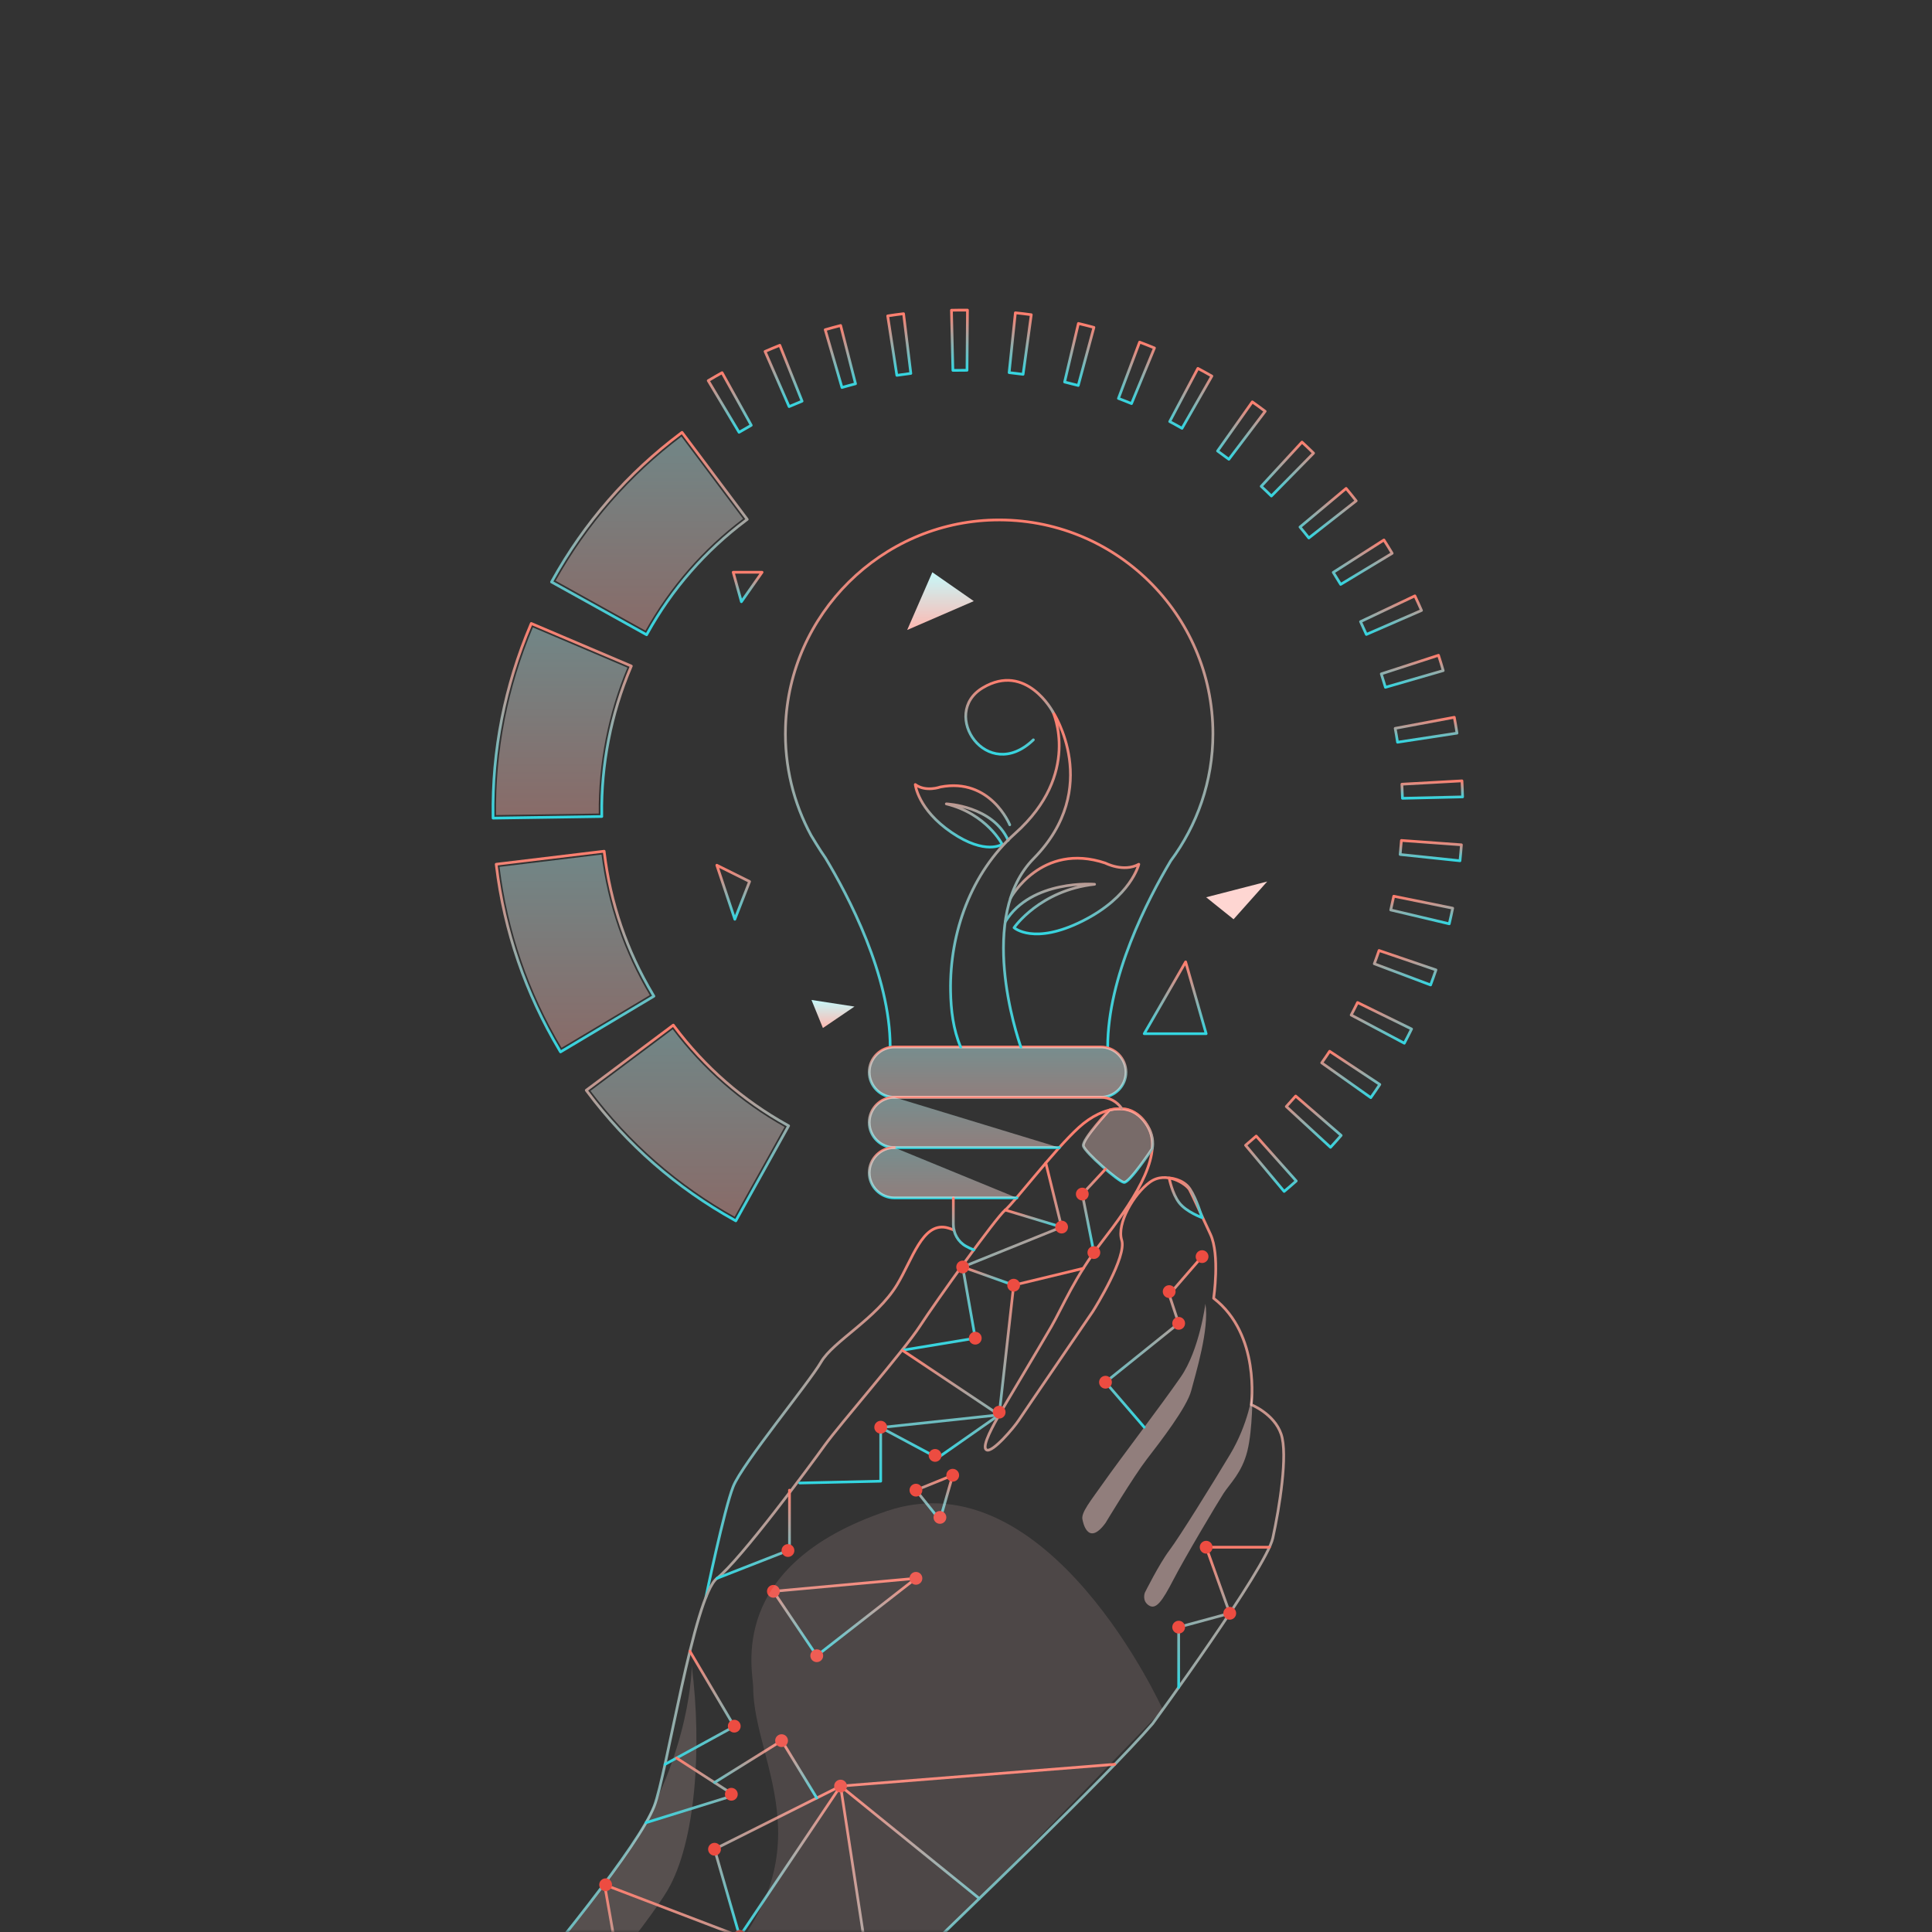 <svg width="356" height="356" viewBox="0 0 356 356" fill="none" xmlns="http://www.w3.org/2000/svg">
<rect x="0" y="0" width="356" height="356" fill="#333333" stroke="none"/>
<mask id="mask0_1806_7035" style="mask-type:luminance" maskUnits="userSpaceOnUse" x="0" y="0" width="356" height="356">
<path d="M356 0H0V356H356V0Z" fill="white"/>
</mask>
<g mask="url(#mask0_1806_7035)">
<path d="M130.07 294.327C130.07 294.327 133.424 278.156 135.097 273.934C136.77 269.712 149.049 254.851 151.282 250.992C153.516 247.133 161.49 243.013 165.297 236.725C168.144 232.023 169.949 225.361 174.299 226.178C174.654 226.245 175.396 226.485 175.788 226.657" stroke="url(#paint0_linear_1806_7035)" stroke-width="0.5" stroke-miterlimit="10" stroke-linecap="round" stroke-linejoin="round"/>
<path d="M129.096 417.541L154.272 378.669C154.272 378.669 161.666 368.072 168.861 361.059C176.056 354.047 203.866 327.492 212.381 317.621C212.381 317.621 233.308 288.997 234.531 283.422C235.754 277.848 237.353 268.006 236.068 264.256C234.783 260.506 230.562 258.833 230.562 258.833C230.562 258.833 232.304 245.902 223.632 239.224C223.632 239.224 224.823 231.241 223.043 227.435C221.263 223.63 219.736 220.253 219.198 219.242C218.66 218.23 214.889 215.654 211.891 217.825C208.894 219.996 205.725 225.504 206.691 228.517C207.657 231.53 201.853 240.902 201.369 241.65C200.885 242.397 188.556 260.409 187.708 261.717C186.861 263.025 182.878 267.741 181.79 267.169C180.702 266.597 183.359 262.084 184.113 260.716C184.868 259.347 191.521 248.27 193.691 244.503C195.86 240.735 198.046 235.264 203.112 228.72C208.179 222.176 214.335 213.439 211.731 208.04C209.127 202.639 203.305 203.643 198.789 207.748C194.274 211.853 186.929 221.554 185.218 222.966C183.508 224.379 172.412 239.872 169.507 244.358C166.602 248.843 154.709 262.496 151.98 266.299C149.252 270.103 136.39 287.504 132.11 290.834C127.831 294.164 122.876 326.909 120.526 332.874C114.844 347.301 58.162 410.139 58.162 410.139" stroke="url(#paint1_linear_1806_7035)" stroke-width="0.5" stroke-miterlimit="10" stroke-linecap="round" stroke-linejoin="round"/>
<path opacity="0.46" d="M199.484 280.091C199.484 280.091 200.339 285.221 203.706 280.638C203.706 280.638 208.873 272.047 211.332 268.864C213.791 265.681 218.709 259.317 219.502 256.249C220.295 253.181 222.872 244.903 222.115 240.234C222.115 240.234 221.03 248.719 217.573 253.725C214.116 258.73 206.103 269.258 203.512 272.951C200.921 276.645 199.077 278.796 199.484 280.091Z" fill="#FED6D2"/>
<path opacity="0.46" d="M210.951 293.482C210.951 293.482 210.382 294.971 211.69 295.818C212.998 296.666 214.121 295.138 216.229 291.064C218.336 286.991 224.317 276.937 225.467 275.162C226.617 273.387 228.845 271.381 229.841 267.385C230.838 263.388 230.78 256.719 230.78 256.719C230.78 256.719 230.052 262.349 226.669 267.983C223.285 273.617 217.359 283.175 215.478 285.671C213.596 288.166 210.951 293.482 210.951 293.482Z" fill="#FED6D2"/>
<path opacity="0.18" d="M79.947 385.708C85.079 389.032 91.882 387.989 95.779 383.277C104.659 372.536 119.421 354.405 122.992 348.329C128.186 339.49 129.391 322.001 127.463 306.957C127.463 306.957 127.488 322.601 116.146 340.438C106.478 355.641 80.674 384.587 79.947 385.708Z" fill="#FED6D2"/>
<path d="M204.429 204.546C204.429 204.546 199.381 209.984 199.628 211.138C199.875 212.293 206.107 217.722 207.105 217.871C208.103 218.02 212.319 211.642 212.319 211.642C212.319 211.642 212.926 209.405 211.061 206.879C209.196 204.353 207.14 204.339 207.14 204.339C207.14 204.339 205.597 204.185 204.429 204.546Z" stroke="url(#paint2_linear_1806_7035)" stroke-width="0.5" stroke-miterlimit="10" stroke-linecap="round" stroke-linejoin="round"/>
<path opacity="0.34" d="M204.429 204.546C204.429 204.546 199.381 209.984 199.628 211.138C199.875 212.293 206.107 217.722 207.105 217.871C208.103 218.02 212.319 211.642 212.319 211.642C212.319 211.642 212.926 209.405 211.061 206.879C209.196 204.353 207.14 204.339 207.14 204.339C207.14 204.339 205.597 204.185 204.429 204.546Z" fill="#FED6D2"/>
<path d="M215.438 217.062C215.438 217.062 215.966 219.933 217.297 221.64C218.629 223.347 221.502 224.363 221.502 224.363C221.502 224.363 220.534 221.001 219.268 219.087C218.002 217.172 215.438 217.062 215.438 217.062Z" stroke="url(#paint3_linear_1806_7035)" stroke-width="0.5" stroke-miterlimit="10" stroke-linecap="round" stroke-linejoin="round"/>
<path d="M140.421 400.046L135.301 367.841L160.063 362.862L154.885 329.111L205.419 325.102" stroke="url(#paint4_linear_1806_7035)" stroke-width="0.5" stroke-miterlimit="10" stroke-linecap="round" stroke-linejoin="round"/>
<path d="M180.46 349.829L154.887 329.109L131.658 340.736L136.295 356.809L154.887 329.109" stroke="url(#paint5_linear_1806_7035)" stroke-width="0.5" stroke-miterlimit="10" stroke-linecap="round" stroke-linejoin="round"/>
<path d="M114.522 364.995L136.293 356.806L111.403 347.293L114.522 364.995ZM114.522 364.995L100.043 361.863L104.02 378.021H86.01" stroke="url(#paint6_linear_1806_7035)" stroke-width="0.5" stroke-miterlimit="10" stroke-linecap="round" stroke-linejoin="round"/>
<path d="M122.539 325.103L135.305 318.118L127.123 304.271" stroke="url(#paint7_linear_1806_7035)" stroke-width="0.5" stroke-miterlimit="10" stroke-linecap="round" stroke-linejoin="round"/>
<path d="M119.043 335.85L135.302 330.807L132.671 329.11L124.655 323.941" stroke="url(#paint8_linear_1806_7035)" stroke-width="0.5" stroke-miterlimit="10" stroke-linecap="round" stroke-linejoin="round"/>
<path d="M131.658 328.458L144.051 320.742L150.501 331.306" stroke="url(#paint9_linear_1806_7035)" stroke-width="0.5" stroke-miterlimit="10" stroke-linecap="round" stroke-linejoin="round"/>
<path d="M192.704 214.289L195.616 226.105L177.385 233.462L179.706 246.58L166.268 248.803" stroke="url(#paint10_linear_1806_7035)" stroke-width="0.5" stroke-miterlimit="10" stroke-linecap="round" stroke-linejoin="round"/>
<path d="M195.619 226.106L185.219 222.963" stroke="url(#paint11_linear_1806_7035)" stroke-width="0.5" stroke-miterlimit="10" stroke-linecap="round" stroke-linejoin="round"/>
<path d="M199.62 233.715L186.786 236.815L184.114 260.71L162.284 263.045V272.929L147.354 273.266" stroke="url(#paint12_linear_1806_7035)" stroke-width="0.5" stroke-miterlimit="10" stroke-linecap="round" stroke-linejoin="round"/>
<path d="M203.701 215.424L199.428 220.026L201.564 230.807" stroke="url(#paint13_linear_1806_7035)" stroke-width="0.5" stroke-miterlimit="10" stroke-linecap="round" stroke-linejoin="round"/>
<path d="M177.387 233.463L186.784 236.816" stroke="url(#paint14_linear_1806_7035)" stroke-width="0.5" stroke-miterlimit="10" stroke-linecap="round" stroke-linejoin="round"/>
<path d="M162.279 263.047L172.767 268.649L184.109 260.712L166.267 248.805" stroke="url(#paint15_linear_1806_7035)" stroke-width="0.5" stroke-miterlimit="10" stroke-linecap="round" stroke-linejoin="round"/>
<path d="M145.474 274.588V285.603L132.107 290.831" stroke="url(#paint16_linear_1806_7035)" stroke-width="0.5" stroke-miterlimit="10" stroke-linecap="round" stroke-linejoin="round"/>
<path d="M142.508 293.229L150.501 305.091L168.774 290.832L142.508 293.229Z" stroke="url(#paint17_linear_1806_7035)" stroke-width="0.5" stroke-miterlimit="10" stroke-linecap="round" stroke-linejoin="round"/>
<path d="M168.775 274.589L173.197 280.097L175.554 271.836L168.775 274.589Z" stroke="url(#paint18_linear_1806_7035)" stroke-width="0.5" stroke-miterlimit="10" stroke-linecap="round" stroke-linejoin="round"/>
<path d="M217.188 310.93V299.832L226.6 297.273L222.254 285.1H233.915" stroke="url(#paint19_linear_1806_7035)" stroke-width="0.5" stroke-miterlimit="10" stroke-linecap="round" stroke-linejoin="round"/>
<path d="M221.5 231.545L215.435 238.55L217.184 243.845L203.699 254.692L210.838 262.983" stroke="url(#paint20_linear_1806_7035)" stroke-width="0.5" stroke-miterlimit="10" stroke-linecap="round" stroke-linejoin="round"/>
<path d="M144.017 321.921C144.668 321.921 145.196 321.393 145.196 320.742C145.196 320.09 144.668 319.562 144.017 319.562C143.366 319.562 142.838 320.09 142.838 320.742C142.838 321.393 143.366 321.921 144.017 321.921Z" fill="#ED4C41"/>
<path d="M134.761 331.8C135.412 331.8 135.94 331.272 135.94 330.62C135.94 329.969 135.412 329.441 134.761 329.441C134.11 329.441 133.582 329.969 133.582 330.62C133.582 331.272 134.11 331.8 134.761 331.8Z" fill="#ED4C41"/>
<path d="M135.3 319.251C135.951 319.251 136.479 318.723 136.479 318.072C136.479 317.42 135.951 316.893 135.3 316.893C134.649 316.893 134.121 317.42 134.121 318.072C134.121 318.723 134.649 319.251 135.3 319.251Z" fill="#ED4C41"/>
<path d="M150.501 306.27C151.153 306.27 151.68 305.742 151.68 305.091C151.68 304.44 151.153 303.912 150.501 303.912C149.85 303.912 149.322 304.44 149.322 305.091C149.322 305.742 149.85 306.27 150.501 306.27Z" fill="#ED4C41"/>
<path d="M168.775 292.01C169.426 292.01 169.954 291.483 169.954 290.831C169.954 290.18 169.426 289.652 168.775 289.652C168.124 289.652 167.596 290.18 167.596 290.831C167.596 291.483 168.124 292.01 168.775 292.01Z" fill="#ED4C41"/>
<path d="M142.509 294.405C143.16 294.405 143.688 293.877 143.688 293.226C143.688 292.575 143.16 292.047 142.509 292.047C141.858 292.047 141.33 292.575 141.33 293.226C141.33 293.877 141.858 294.405 142.509 294.405Z" fill="#ED4C41"/>
<path d="M145.195 286.887C145.846 286.887 146.374 286.36 146.374 285.708C146.374 285.057 145.846 284.529 145.195 284.529C144.544 284.529 144.016 285.057 144.016 285.708C144.016 286.36 144.544 286.887 145.195 286.887Z" fill="#ED4C41"/>
<path d="M173.195 280.782C173.846 280.782 174.374 280.254 174.374 279.603C174.374 278.952 173.846 278.424 173.195 278.424C172.544 278.424 172.016 278.952 172.016 279.603C172.016 280.254 172.544 280.782 173.195 280.782Z" fill="#ED4C41"/>
<path d="M175.552 273.014C176.203 273.014 176.731 272.487 176.731 271.835C176.731 271.184 176.203 270.656 175.552 270.656C174.901 270.656 174.373 271.184 174.373 271.835C174.373 272.487 174.901 273.014 175.552 273.014Z" fill="#ED4C41"/>
<path d="M162.283 264.163C162.934 264.163 163.462 263.635 163.462 262.984C163.462 262.333 162.934 261.805 162.283 261.805C161.631 261.805 161.104 262.333 161.104 262.984C161.104 263.635 161.631 264.163 162.283 264.163Z" fill="#ED4C41"/>
<path d="M172.304 269.36C172.955 269.36 173.483 268.832 173.483 268.181C173.483 267.53 172.955 267.002 172.304 267.002C171.653 267.002 171.125 267.53 171.125 268.181C171.125 268.832 171.653 269.36 172.304 269.36Z" fill="#ED4C41"/>
<path d="M179.706 247.759C180.358 247.759 180.885 247.231 180.885 246.579C180.885 245.928 180.358 245.4 179.706 245.4C179.055 245.4 178.527 245.928 178.527 246.579C178.527 247.231 179.055 247.759 179.706 247.759Z" fill="#ED4C41"/>
<path d="M184.111 261.393C184.762 261.393 185.29 260.865 185.29 260.214C185.29 259.563 184.762 259.035 184.111 259.035C183.46 259.035 182.932 259.563 182.932 260.214C182.932 260.865 183.46 261.393 184.111 261.393Z" fill="#ED4C41"/>
<path d="M186.781 237.995C187.432 237.995 187.96 237.467 187.96 236.816C187.96 236.165 187.432 235.637 186.781 235.637C186.129 235.637 185.602 236.165 185.602 236.816C185.602 237.467 186.129 237.995 186.781 237.995Z" fill="#ED4C41"/>
<path d="M177.386 234.641C178.037 234.641 178.565 234.113 178.565 233.462C178.565 232.811 178.037 232.283 177.386 232.283C176.735 232.283 176.207 232.811 176.207 233.462C176.207 234.113 176.735 234.641 177.386 234.641Z" fill="#ED4C41"/>
<path d="M201.562 231.983C202.213 231.983 202.741 231.455 202.741 230.804C202.741 230.153 202.213 229.625 201.562 229.625C200.911 229.625 200.383 230.153 200.383 230.804C200.383 231.455 200.911 231.983 201.562 231.983Z" fill="#ED4C41"/>
<path d="M203.703 255.874C204.354 255.874 204.882 255.346 204.882 254.695C204.882 254.044 204.354 253.516 203.703 253.516C203.051 253.516 202.523 254.044 202.523 254.695C202.523 255.346 203.051 255.874 203.703 255.874Z" fill="#ED4C41"/>
<path d="M217.187 245.024C217.838 245.024 218.366 244.496 218.366 243.845C218.366 243.194 217.838 242.666 217.187 242.666C216.536 242.666 216.008 243.194 216.008 243.845C216.008 244.496 216.536 245.024 217.187 245.024Z" fill="#ED4C41"/>
<path d="M215.439 239.175C216.09 239.175 216.618 238.647 216.618 237.995C216.618 237.344 216.09 236.816 215.439 236.816C214.788 236.816 214.26 237.344 214.26 237.995C214.26 238.647 214.788 239.175 215.439 239.175Z" fill="#ED4C41"/>
<path d="M221.501 232.729C222.153 232.729 222.68 232.201 222.68 231.55C222.68 230.899 222.153 230.371 221.501 230.371C220.85 230.371 220.322 230.899 220.322 231.55C220.322 232.201 220.85 232.729 221.501 232.729Z" fill="#ED4C41"/>
<path d="M195.617 227.286C196.268 227.286 196.796 226.758 196.796 226.107C196.796 225.456 196.268 224.928 195.617 224.928C194.965 224.928 194.438 225.456 194.438 226.107C194.438 226.758 194.965 227.286 195.617 227.286Z" fill="#ED4C41"/>
<path d="M199.429 221.204C200.08 221.204 200.608 220.676 200.608 220.025C200.608 219.374 200.08 218.846 199.429 218.846C198.778 218.846 198.25 219.374 198.25 220.025C198.25 220.676 198.778 221.204 199.429 221.204Z" fill="#ED4C41"/>
<path d="M168.775 275.764C169.426 275.764 169.954 275.237 169.954 274.585C169.954 273.934 169.426 273.406 168.775 273.406C168.124 273.406 167.596 273.934 167.596 274.585C167.596 275.237 168.124 275.764 168.775 275.764Z" fill="#ED4C41"/>
<path d="M217.187 301.009C217.838 301.009 218.366 300.481 218.366 299.829C218.366 299.178 217.838 298.65 217.187 298.65C216.536 298.65 216.008 299.178 216.008 299.829C216.008 300.481 216.536 301.009 217.187 301.009Z" fill="#ED4C41"/>
<path d="M226.599 298.452C227.25 298.452 227.778 297.924 227.778 297.273C227.778 296.622 227.25 296.094 226.599 296.094C225.948 296.094 225.42 296.622 225.42 297.273C225.42 297.924 225.948 298.452 226.599 298.452Z" fill="#ED4C41"/>
<path d="M222.253 286.278C222.904 286.278 223.432 285.75 223.432 285.099C223.432 284.448 222.904 283.92 222.253 283.92C221.602 283.92 221.074 284.448 221.074 285.099C221.074 285.75 221.602 286.278 222.253 286.278Z" fill="#ED4C41"/>
<path d="M154.884 330.29C155.535 330.29 156.063 329.762 156.063 329.111C156.063 328.46 155.535 327.932 154.884 327.932C154.233 327.932 153.705 328.46 153.705 329.111C153.705 329.762 154.233 330.29 154.884 330.29Z" fill="#ED4C41"/>
<path d="M131.66 341.928C132.311 341.928 132.839 341.401 132.839 340.749C132.839 340.098 132.311 339.57 131.66 339.57C131.008 339.57 130.48 340.098 130.48 340.749C130.48 341.401 131.008 341.928 131.66 341.928Z" fill="#ED4C41"/>
<path d="M136.294 358.001C136.945 358.001 137.473 357.473 137.473 356.822C137.473 356.17 136.945 355.643 136.294 355.643C135.643 355.643 135.115 356.17 135.115 356.822C135.115 357.473 135.643 358.001 136.294 358.001Z" fill="#ED4C41"/>
<path d="M111.595 348.475C112.246 348.475 112.774 347.947 112.774 347.296C112.774 346.645 112.246 346.117 111.595 346.117C110.944 346.117 110.416 346.645 110.416 347.296C110.416 347.947 110.944 348.475 111.595 348.475Z" fill="#ED4C41"/>
<path opacity="0.13" d="M214.258 315.023C214.258 315.023 193.239 268.382 163.46 278.419C133.681 288.457 138.791 308.027 138.791 310.926C138.791 325.309 154.304 342.881 128.326 366.659C102.348 390.437 128.702 408.448 133.582 410.606L154.271 378.663C154.271 378.663 166.395 363.456 175.553 354.576C184.71 345.698 214.258 315.023 214.258 315.023Z" fill="#FED6D2"/>
<path d="M204.109 192.925C204.109 180.008 211.468 165.776 215.721 158.622C220.585 152.069 223.498 143.982 223.498 135.195C223.498 113.13 205.356 95.303 183.175 95.817C162.395 96.299 145.392 113.156 144.742 133.932C144.515 141.194 146.255 148.033 149.469 153.954C149.469 153.954 151.149 156.76 152.098 158.084C156.289 165.042 164.03 179.678 164.03 192.925" stroke="url(#paint21_linear_1806_7035)" stroke-width="0.5" stroke-miterlimit="10" stroke-linecap="round" stroke-linejoin="round"/>
<path d="M202.84 202.193H164.804C162.255 202.193 160.17 200.108 160.17 197.559C160.17 195.011 162.255 192.926 164.804 192.926H202.84C205.389 192.926 207.474 195.011 207.474 197.559C207.474 200.108 205.388 202.193 202.84 202.193Z" stroke="url(#paint22_linear_1806_7035)" stroke-width="0.5" stroke-miterlimit="10" stroke-linecap="round" stroke-linejoin="round"/>
<path d="M195.214 211.459H164.804C162.255 211.459 160.17 209.373 160.17 206.825C160.17 204.277 162.255 202.191 164.804 202.191H202.84C204.433 202.191 205.845 203.006 206.68 204.239" stroke="url(#paint23_linear_1806_7035)" stroke-width="0.5" stroke-miterlimit="10" stroke-linecap="round" stroke-linejoin="round"/>
<path d="M187.388 220.726H164.804C162.255 220.726 160.17 218.641 160.17 216.093C160.17 213.544 162.255 211.459 164.804 211.459" stroke="url(#paint24_linear_1806_7035)" stroke-width="0.5" stroke-miterlimit="10" stroke-linecap="round" stroke-linejoin="round"/>
<path d="M179.441 230.315C178.936 230.116 178.446 229.885 177.976 229.623C176.528 228.819 175.666 227.256 175.666 225.6V220.717" stroke="url(#paint25_linear_1806_7035)" stroke-width="0.5" stroke-miterlimit="10" stroke-linecap="round" stroke-linejoin="round"/>
<g opacity="0.46">
<path d="M202.84 202.193H164.804C162.255 202.193 160.17 200.108 160.17 197.559C160.17 195.011 162.255 192.926 164.804 192.926H202.84C205.389 192.926 207.474 195.011 207.474 197.559C207.474 200.108 205.388 202.193 202.84 202.193Z" fill="url(#paint26_linear_1806_7035)"/>
<path d="M195.214 211.463H164.804C162.255 211.463 160.17 209.377 160.17 206.829C160.17 204.281 162.255 202.195 164.804 202.195" fill="url(#paint27_linear_1806_7035)"/>
<path d="M187.388 220.728H164.804C162.255 220.728 160.17 218.643 160.17 216.095C160.17 213.546 162.255 211.461 164.804 211.461" fill="url(#paint28_linear_1806_7035)"/>
</g>
<path d="M186.188 165.527C186.188 165.527 191.841 155.068 203.68 159.038C203.68 159.038 207.037 160.79 209.842 159.253C209.842 159.253 208.439 165.215 199.47 169.713C190.5 174.212 186.857 170.941 186.857 170.941C186.857 170.941 191.578 164.052 201.695 162.941C201.695 162.941 190.041 161.975 185.225 169.861" stroke="url(#paint29_linear_1806_7035)" stroke-width="0.5" stroke-miterlimit="10" stroke-linecap="round" stroke-linejoin="round"/>
<path d="M186.062 151.983C186.062 151.983 182.518 143.222 173.279 145.014C173.279 145.014 170.597 145.99 168.654 144.564C168.654 144.564 169.111 149.158 175.367 153.407C181.623 157.657 184.669 155.575 184.669 155.575C184.669 155.575 181.824 149.96 174.375 148.127C174.375 148.127 182.956 148.485 185.774 154.855" stroke="url(#paint30_linear_1806_7035)" stroke-width="0.5" stroke-miterlimit="10" stroke-linecap="round" stroke-linejoin="round"/>
<path d="M188.11 192.928C187.334 190.712 180.039 168.823 190.456 158.212C203.278 145.152 194.012 131.178 194.012 131.178C194.012 131.178 199.357 142.573 187.051 153.575C178.941 160.825 174.98 171.841 175.158 182.61C175.217 186.133 175.636 189.672 177.014 192.928" stroke="url(#paint31_linear_1806_7035)" stroke-width="0.5" stroke-miterlimit="10" stroke-linecap="round" stroke-linejoin="round"/>
<path d="M194.009 131.175C194.009 131.175 189.103 121.965 181.091 126.737C173.103 131.496 181.884 144.557 190.415 136.322" stroke="url(#paint32_linear_1806_7035)" stroke-width="0.5" stroke-miterlimit="10" stroke-linecap="round" stroke-linejoin="round"/>
<path d="M210.84 190.474L218.47 177.244L222.252 190.474H210.84Z" stroke="url(#paint33_linear_1806_7035)" stroke-width="0.5" stroke-miterlimit="10" stroke-linecap="round" stroke-linejoin="round"/>
<path d="M222.252 165.334L227.303 169.388L233.504 162.434L222.252 165.334Z" fill="#FED6D2"/>
<path d="M132.088 159.434L135.405 169.389L138.12 162.435L132.088 159.434Z" stroke="url(#paint34_linear_1806_7035)" stroke-width="0.5" stroke-miterlimit="10" stroke-linecap="round" stroke-linejoin="round"/>
<path d="M135.104 105.447L136.612 110.876L140.424 105.447H135.104Z" stroke="url(#paint35_linear_1806_7035)" stroke-width="0.5" stroke-miterlimit="10" stroke-linecap="round" stroke-linejoin="round"/>
<path d="M149.529 184.258L151.633 189.428L157.45 185.475L149.529 184.258Z" fill="url(#paint36_linear_1806_7035)"/>
<path d="M171.797 105.447L167.162 116.082L179.436 110.764L171.797 105.447Z" fill="url(#paint37_linear_1806_7035)"/>
</g>
<mask id="mask1_1806_7035" style="mask-type:luminance" maskUnits="userSpaceOnUse" x="0" y="0" width="356" height="356">
<path d="M356 0H0V356H356V0Z" fill="white"/>
</mask>
<g mask="url(#mask1_1806_7035)">
<path d="M145.315 207.443L145.073 207.309C136.872 202.75 129.859 196.629 124.232 189.113L124.067 188.891L108.027 200.899L108.193 201.121C115.523 210.91 124.656 218.884 135.34 224.822L135.582 224.957L145.315 207.443Z" stroke="url(#paint38_linear_1806_7035)" stroke-width="0.5" stroke-miterlimit="10" stroke-linecap="round" stroke-linejoin="round"/>
<path opacity="0.42" d="M123.954 189.666C129.545 197.069 136.475 203.121 144.562 207.658L135.367 224.202C124.937 218.362 116 210.561 108.803 201.01L123.954 189.666Z" fill="url(#paint39_linear_1806_7035)"/>
<path d="M120.308 183.252C115.484 175.172 112.473 166.382 111.358 157.127L111.325 156.852L91.432 159.249L91.464 159.524C92.918 171.58 96.833 183.018 103.102 193.521L103.287 193.831L120.492 183.561L120.308 183.252Z" stroke="url(#paint40_linear_1806_7035)" stroke-width="0.5" stroke-miterlimit="10" stroke-linecap="round" stroke-linejoin="round"/>
<path opacity="0.42" d="M92.047 159.734L110.839 157.469C111.982 166.636 114.973 175.349 119.73 183.37L103.477 193.072C97.353 182.761 93.509 171.549 92.047 159.734Z" fill="url(#paint41_linear_1806_7035)"/>
<path d="M110.886 150.176C110.748 140.92 112.595 131.518 116.224 122.984L116.332 122.729L97.894 114.887L97.786 115.142C93.003 126.386 90.67 138.274 90.852 150.474L90.856 150.751L110.89 150.453L110.886 150.176Z" stroke="url(#paint42_linear_1806_7035)" stroke-width="0.5" stroke-miterlimit="10" stroke-linecap="round" stroke-linejoin="round"/>
<path opacity="0.42" d="M98.191 115.611L115.609 123.02C112.057 131.47 110.234 140.754 110.331 149.905L91.404 150.187C91.265 138.254 93.547 126.623 98.191 115.611Z" fill="url(#paint43_linear_1806_7035)"/>
<path d="M119.282 116.72C123.836 108.514 129.954 101.499 137.467 95.869L137.689 95.703L125.671 79.67L125.45 79.837C115.664 87.172 107.694 96.309 101.763 106.996L101.629 107.239L119.148 116.962L119.282 116.72Z" stroke="url(#paint44_linear_1806_7035)" stroke-width="0.5" stroke-miterlimit="10" stroke-linecap="round" stroke-linejoin="round"/>
<path opacity="0.42" d="M125.562 80.443L136.915 95.589C129.515 101.183 123.467 108.117 118.934 116.206L102.385 107.02C108.219 96.587 116.015 87.647 125.562 80.443Z" fill="url(#paint45_linear_1806_7035)"/>
<path d="M238.854 217.612L231.479 209.338C230.843 209.905 230.182 210.476 229.514 211.035L236.624 219.537C237.381 218.903 238.131 218.256 238.854 217.612Z" stroke="url(#paint46_linear_1806_7035)" stroke-width="0.5" stroke-miterlimit="10" stroke-linecap="round" stroke-linejoin="round"/>
<path d="M247.131 209.214L238.748 201.963C238.195 202.602 237.613 203.252 237.02 203.897L245.168 211.411C245.841 210.68 246.502 209.942 247.131 209.214Z" stroke="url(#paint47_linear_1806_7035)" stroke-width="0.5" stroke-miterlimit="10" stroke-linecap="round" stroke-linejoin="round"/>
<path d="M254.251 199.829L245.005 193.715C244.532 194.431 244.04 195.149 243.545 195.847L252.588 202.256C253.153 201.461 253.712 200.644 254.251 199.829Z" stroke="url(#paint48_linear_1806_7035)" stroke-width="0.5" stroke-miterlimit="10" stroke-linecap="round" stroke-linejoin="round"/>
<path d="M260.103 189.609L250.152 184.729C249.776 185.497 249.379 186.273 248.975 187.036L258.767 192.229C259.225 191.363 259.675 190.482 260.103 189.609Z" stroke="url(#paint49_linear_1806_7035)" stroke-width="0.5" stroke-miterlimit="10" stroke-linecap="round" stroke-linejoin="round"/>
<path d="M264.601 178.72L254.109 175.146C253.832 175.962 253.537 176.783 253.234 177.589L263.608 181.491C263.952 180.578 264.287 179.645 264.601 178.72Z" stroke="url(#paint50_linear_1806_7035)" stroke-width="0.5" stroke-miterlimit="10" stroke-linecap="round" stroke-linejoin="round"/>
<path d="M267.681 167.347L256.819 165.141C256.648 165.981 256.461 166.833 256.262 167.674L267.048 170.226C267.274 169.271 267.486 168.302 267.681 167.347Z" stroke="url(#paint51_linear_1806_7035)" stroke-width="0.5" stroke-miterlimit="10" stroke-linecap="round" stroke-linejoin="round"/>
<path d="M269.286 155.67L258.232 154.867C258.17 155.723 258.092 156.592 258.002 157.452L269.025 158.61C269.128 157.633 269.215 156.644 269.286 155.67Z" stroke="url(#paint52_linear_1806_7035)" stroke-width="0.5" stroke-miterlimit="10" stroke-linecap="round" stroke-linejoin="round"/>
<path d="M269.389 143.885L258.322 144.501C258.37 145.355 258.404 146.228 258.425 147.097L269.506 146.837C269.481 145.85 269.443 144.857 269.389 143.885Z" stroke="url(#paint53_linear_1806_7035)" stroke-width="0.5" stroke-miterlimit="10" stroke-linecap="round" stroke-linejoin="round"/>
<path d="M267.976 132.172L257.082 134.209C257.242 135.065 257.388 135.926 257.516 136.766L268.473 135.093C268.326 134.131 268.159 133.148 267.976 132.172Z" stroke="url(#paint54_linear_1806_7035)" stroke-width="0.5" stroke-miterlimit="10" stroke-linecap="round" stroke-linejoin="round"/>
<path d="M265.067 120.748L254.525 124.171C254.792 124.994 255.048 125.827 255.285 126.646L265.934 123.57C265.663 122.634 265.372 121.685 265.067 120.748Z" stroke="url(#paint55_linear_1806_7035)" stroke-width="0.5" stroke-miterlimit="10" stroke-linecap="round" stroke-linejoin="round"/>
<path d="M260.714 109.799L250.699 114.546C251.069 115.326 251.429 116.119 251.771 116.905L261.935 112.484C261.545 111.59 261.135 110.686 260.714 109.799Z" stroke="url(#paint56_linear_1806_7035)" stroke-width="0.5" stroke-miterlimit="10" stroke-linecap="round" stroke-linejoin="round"/>
<path d="M256.528 101.955C256.039 101.135 255.527 100.309 255.01 99.5L245.672 105.469C246.128 106.183 246.579 106.912 247.038 107.682L256.528 101.955Z" stroke="url(#paint57_linear_1806_7035)" stroke-width="0.5" stroke-miterlimit="10" stroke-linecap="round" stroke-linejoin="round"/>
<path d="M249.898 92.291C249.289 91.514 248.665 90.743 248.042 90L239.543 97.114C240.09 97.767 240.638 98.445 241.173 99.129L249.898 92.291Z" stroke="url(#paint58_linear_1806_7035)" stroke-width="0.5" stroke-miterlimit="10" stroke-linecap="round" stroke-linejoin="round"/>
<path d="M242.046 83.498C241.35 82.813 240.631 82.13 239.911 81.465L232.396 89.612C233.029 90.196 233.662 90.798 234.273 91.399L242.046 83.498Z" stroke="url(#paint59_linear_1806_7035)" stroke-width="0.5" stroke-miterlimit="10" stroke-linecap="round" stroke-linejoin="round"/>
<path d="M233.128 75.79C232.353 75.203 231.554 74.618 230.755 74.053L224.354 83.101C225.055 83.598 225.757 84.111 226.438 84.627L233.128 75.79Z" stroke="url(#paint60_linear_1806_7035)" stroke-width="0.5" stroke-miterlimit="10" stroke-linecap="round" stroke-linejoin="round"/>
<path d="M223.305 69.302C222.456 68.818 221.589 68.34 220.726 67.883L215.537 77.677C216.295 78.079 217.057 78.498 217.803 78.925L223.305 69.302Z" stroke="url(#paint61_linear_1806_7035)" stroke-width="0.5" stroke-miterlimit="10" stroke-linecap="round" stroke-linejoin="round"/>
<path d="M212.728 64.121C211.828 63.749 210.906 63.386 209.987 63.041L206.09 73.417C206.898 73.72 207.709 74.04 208.499 74.366L212.728 64.121Z" stroke="url(#paint62_linear_1806_7035)" stroke-width="0.5" stroke-miterlimit="10" stroke-linecap="round" stroke-linejoin="round"/>
<path d="M201.57 60.328C200.626 60.073 199.664 59.831 198.713 59.605L196.168 70.393C197.005 70.591 197.851 70.805 198.682 71.029L201.57 60.328Z" stroke="url(#paint63_linear_1806_7035)" stroke-width="0.5" stroke-miterlimit="10" stroke-linecap="round" stroke-linejoin="round"/>
<path d="M190.028 57.992C189.061 57.859 188.075 57.74 187.097 57.639L185.947 68.662C186.807 68.752 187.672 68.856 188.521 68.973L190.028 57.992Z" stroke="url(#paint64_linear_1806_7035)" stroke-width="0.5" stroke-miterlimit="10" stroke-linecap="round" stroke-linejoin="round"/>
<path d="M178.269 57.143C177.281 57.136 176.289 57.144 175.32 57.167L175.586 68.248C176.438 68.228 177.313 68.221 178.185 68.228L178.269 57.143Z" stroke="url(#paint65_linear_1806_7035)" stroke-width="0.5" stroke-miterlimit="10" stroke-linecap="round" stroke-linejoin="round"/>
<path d="M166.497 57.805C165.523 57.923 164.538 58.059 163.57 58.208L165.258 69.162C166.109 69.031 166.975 68.911 167.834 68.807L166.497 57.805Z" stroke="url(#paint66_linear_1806_7035)" stroke-width="0.5" stroke-miterlimit="10" stroke-linecap="round" stroke-linejoin="round"/>
<path d="M154.903 59.978C153.955 60.221 152.997 60.482 152.057 60.755L155.145 71.4C155.971 71.16 156.812 70.93 157.644 70.718L154.903 59.978Z" stroke="url(#paint67_linear_1806_7035)" stroke-width="0.5" stroke-miterlimit="10" stroke-linecap="round" stroke-linejoin="round"/>
<path d="M143.694 63.625C142.782 63.989 141.866 64.371 140.973 64.76L145.403 74.919C146.189 74.577 146.994 74.242 147.796 73.921L143.694 63.625Z" stroke="url(#paint68_linear_1806_7035)" stroke-width="0.5" stroke-miterlimit="10" stroke-linecap="round" stroke-linejoin="round"/>
<path d="M133.053 68.672C132.199 69.145 131.341 69.639 130.502 70.141L136.183 79.658C136.923 79.217 137.68 78.781 138.432 78.363L133.053 68.672Z" stroke="url(#paint69_linear_1806_7035)" stroke-width="0.5" stroke-miterlimit="10" stroke-linecap="round" stroke-linejoin="round"/>
</g>
<defs>
<linearGradient id="paint0_linear_1806_7035" x1="152.929" y1="226.109" x2="152.929" y2="294.327" gradientUnits="userSpaceOnUse">
<stop stop-color="#FF7E6E"/>
<stop offset="1" stop-color="#33D6E1"/>
</linearGradient>
<linearGradient id="paint1_linear_1806_7035" x1="147.352" y1="204.324" x2="147.352" y2="417.541" gradientUnits="userSpaceOnUse">
<stop stop-color="#FF7E6E"/>
<stop offset="1" stop-color="#33D6E1"/>
</linearGradient>
<linearGradient id="paint2_linear_1806_7035" x1="206.016" y1="204.307" x2="206.016" y2="217.873" gradientUnits="userSpaceOnUse">
<stop stop-color="#FF7E6E"/>
<stop offset="1" stop-color="#33D6E1"/>
</linearGradient>
<linearGradient id="paint3_linear_1806_7035" x1="218.47" y1="217.062" x2="218.47" y2="224.363" gradientUnits="userSpaceOnUse">
<stop stop-color="#FF7E6E"/>
<stop offset="1" stop-color="#33D6E1"/>
</linearGradient>
<linearGradient id="paint4_linear_1806_7035" x1="170.36" y1="325.102" x2="170.36" y2="400.046" gradientUnits="userSpaceOnUse">
<stop stop-color="#FF7E6E"/>
<stop offset="1" stop-color="#33D6E1"/>
</linearGradient>
<linearGradient id="paint5_linear_1806_7035" x1="156.059" y1="329.109" x2="156.059" y2="356.809" gradientUnits="userSpaceOnUse">
<stop stop-color="#FF7E6E"/>
<stop offset="1" stop-color="#33D6E1"/>
</linearGradient>
<linearGradient id="paint6_linear_1806_7035" x1="111.152" y1="347.293" x2="111.152" y2="378.021" gradientUnits="userSpaceOnUse">
<stop stop-color="#FF7E6E"/>
<stop offset="1" stop-color="#33D6E1"/>
</linearGradient>
<linearGradient id="paint7_linear_1806_7035" x1="128.922" y1="304.271" x2="128.922" y2="325.103" gradientUnits="userSpaceOnUse">
<stop stop-color="#FF7E6E"/>
<stop offset="1" stop-color="#33D6E1"/>
</linearGradient>
<linearGradient id="paint8_linear_1806_7035" x1="127.173" y1="323.941" x2="127.173" y2="335.85" gradientUnits="userSpaceOnUse">
<stop stop-color="#FF7E6E"/>
<stop offset="1" stop-color="#33D6E1"/>
</linearGradient>
<linearGradient id="paint9_linear_1806_7035" x1="141.08" y1="320.742" x2="141.08" y2="331.306" gradientUnits="userSpaceOnUse">
<stop stop-color="#FF7E6E"/>
<stop offset="1" stop-color="#33D6E1"/>
</linearGradient>
<linearGradient id="paint10_linear_1806_7035" x1="180.942" y1="214.289" x2="180.942" y2="248.803" gradientUnits="userSpaceOnUse">
<stop stop-color="#FF7E6E"/>
<stop offset="1" stop-color="#33D6E1"/>
</linearGradient>
<linearGradient id="paint11_linear_1806_7035" x1="190.419" y1="222.963" x2="190.419" y2="226.106" gradientUnits="userSpaceOnUse">
<stop stop-color="#FF7E6E"/>
<stop offset="1" stop-color="#33D6E1"/>
</linearGradient>
<linearGradient id="paint12_linear_1806_7035" x1="173.487" y1="233.715" x2="173.487" y2="273.266" gradientUnits="userSpaceOnUse">
<stop stop-color="#FF7E6E"/>
<stop offset="1" stop-color="#33D6E1"/>
</linearGradient>
<linearGradient id="paint13_linear_1806_7035" x1="201.564" y1="215.424" x2="201.564" y2="230.807" gradientUnits="userSpaceOnUse">
<stop stop-color="#FF7E6E"/>
<stop offset="1" stop-color="#33D6E1"/>
</linearGradient>
<linearGradient id="paint14_linear_1806_7035" x1="182.086" y1="233.463" x2="182.086" y2="236.816" gradientUnits="userSpaceOnUse">
<stop stop-color="#FF7E6E"/>
<stop offset="1" stop-color="#33D6E1"/>
</linearGradient>
<linearGradient id="paint15_linear_1806_7035" x1="173.194" y1="248.805" x2="173.194" y2="268.649" gradientUnits="userSpaceOnUse">
<stop stop-color="#FF7E6E"/>
<stop offset="1" stop-color="#33D6E1"/>
</linearGradient>
<linearGradient id="paint16_linear_1806_7035" x1="138.791" y1="274.588" x2="138.791" y2="290.831" gradientUnits="userSpaceOnUse">
<stop stop-color="#FF7E6E"/>
<stop offset="1" stop-color="#33D6E1"/>
</linearGradient>
<linearGradient id="paint17_linear_1806_7035" x1="155.641" y1="290.832" x2="155.641" y2="305.091" gradientUnits="userSpaceOnUse">
<stop stop-color="#FF7E6E"/>
<stop offset="1" stop-color="#33D6E1"/>
</linearGradient>
<linearGradient id="paint18_linear_1806_7035" x1="172.165" y1="271.836" x2="172.165" y2="280.097" gradientUnits="userSpaceOnUse">
<stop stop-color="#FF7E6E"/>
<stop offset="1" stop-color="#33D6E1"/>
</linearGradient>
<linearGradient id="paint19_linear_1806_7035" x1="225.551" y1="285.1" x2="225.551" y2="310.93" gradientUnits="userSpaceOnUse">
<stop stop-color="#FF7E6E"/>
<stop offset="1" stop-color="#33D6E1"/>
</linearGradient>
<linearGradient id="paint20_linear_1806_7035" x1="212.6" y1="231.545" x2="212.6" y2="262.983" gradientUnits="userSpaceOnUse">
<stop stop-color="#FF7E6E"/>
<stop offset="1" stop-color="#33D6E1"/>
</linearGradient>
<linearGradient id="paint21_linear_1806_7035" x1="184.11" y1="95.807" x2="184.11" y2="192.925" gradientUnits="userSpaceOnUse">
<stop stop-color="#FF7E6E"/>
<stop offset="1" stop-color="#33D6E1"/>
</linearGradient>
<linearGradient id="paint22_linear_1806_7035" x1="183.822" y1="192.926" x2="183.822" y2="202.193" gradientUnits="userSpaceOnUse">
<stop stop-color="#FF7E6E"/>
<stop offset="1" stop-color="#33D6E1"/>
</linearGradient>
<linearGradient id="paint23_linear_1806_7035" x1="183.425" y1="202.191" x2="183.425" y2="211.459" gradientUnits="userSpaceOnUse">
<stop stop-color="#FF7E6E"/>
<stop offset="1" stop-color="#33D6E1"/>
</linearGradient>
<linearGradient id="paint24_linear_1806_7035" x1="173.779" y1="211.459" x2="173.779" y2="220.726" gradientUnits="userSpaceOnUse">
<stop stop-color="#FF7E6E"/>
<stop offset="1" stop-color="#33D6E1"/>
</linearGradient>
<linearGradient id="paint25_linear_1806_7035" x1="177.554" y1="220.717" x2="177.554" y2="230.315" gradientUnits="userSpaceOnUse">
<stop stop-color="#FF7E6E"/>
<stop offset="1" stop-color="#33D6E1"/>
</linearGradient>
<linearGradient id="paint26_linear_1806_7035" x1="183.822" y1="192.926" x2="183.822" y2="202.193" gradientUnits="userSpaceOnUse">
<stop stop-color="#C6F8F9"/>
<stop offset="1" stop-color="#FED6D2"/>
</linearGradient>
<linearGradient id="paint27_linear_1806_7035" x1="177.692" y1="202.195" x2="177.692" y2="211.463" gradientUnits="userSpaceOnUse">
<stop stop-color="#C6F8F9"/>
<stop offset="1" stop-color="#FED6D2"/>
</linearGradient>
<linearGradient id="paint28_linear_1806_7035" x1="173.779" y1="211.461" x2="173.779" y2="220.728" gradientUnits="userSpaceOnUse">
<stop stop-color="#C6F8F9"/>
<stop offset="1" stop-color="#FED6D2"/>
</linearGradient>
<linearGradient id="paint29_linear_1806_7035" x1="197.533" y1="158.139" x2="197.533" y2="172.089" gradientUnits="userSpaceOnUse">
<stop stop-color="#FF7E6E"/>
<stop offset="1" stop-color="#33D6E1"/>
</linearGradient>
<linearGradient id="paint30_linear_1806_7035" x1="177.358" y1="144.564" x2="177.358" y2="156.085" gradientUnits="userSpaceOnUse">
<stop stop-color="#FF7E6E"/>
<stop offset="1" stop-color="#33D6E1"/>
</linearGradient>
<linearGradient id="paint31_linear_1806_7035" x1="186.201" y1="131.178" x2="186.201" y2="192.928" gradientUnits="userSpaceOnUse">
<stop stop-color="#FF7E6E"/>
<stop offset="1" stop-color="#33D6E1"/>
</linearGradient>
<linearGradient id="paint32_linear_1806_7035" x1="185.98" y1="125.365" x2="185.98" y2="138.984" gradientUnits="userSpaceOnUse">
<stop stop-color="#FF7E6E"/>
<stop offset="1" stop-color="#33D6E1"/>
</linearGradient>
<linearGradient id="paint33_linear_1806_7035" x1="216.546" y1="177.244" x2="216.546" y2="190.474" gradientUnits="userSpaceOnUse">
<stop stop-color="#FF7E6E"/>
<stop offset="1" stop-color="#33D6E1"/>
</linearGradient>
<linearGradient id="paint34_linear_1806_7035" x1="135.104" y1="159.434" x2="135.104" y2="169.389" gradientUnits="userSpaceOnUse">
<stop stop-color="#FF7E6E"/>
<stop offset="1" stop-color="#33D6E1"/>
</linearGradient>
<linearGradient id="paint35_linear_1806_7035" x1="137.764" y1="105.447" x2="137.764" y2="110.876" gradientUnits="userSpaceOnUse">
<stop stop-color="#FF7E6E"/>
<stop offset="1" stop-color="#33D6E1"/>
</linearGradient>
<linearGradient id="paint36_linear_1806_7035" x1="153.489" y1="184.258" x2="153.489" y2="189.428" gradientUnits="userSpaceOnUse">
<stop stop-color="#C6F8F9"/>
<stop offset="1" stop-color="#FEB8B1"/>
</linearGradient>
<linearGradient id="paint37_linear_1806_7035" x1="173.299" y1="105.447" x2="173.299" y2="116.082" gradientUnits="userSpaceOnUse">
<stop stop-color="#C6F8F9"/>
<stop offset="1" stop-color="#FEB8B1"/>
</linearGradient>
<linearGradient id="paint38_linear_1806_7035" x1="126.671" y1="188.891" x2="126.671" y2="224.957" gradientUnits="userSpaceOnUse">
<stop stop-color="#FF7E6E"/>
<stop offset="1" stop-color="#33D6E1"/>
</linearGradient>
<linearGradient id="paint39_linear_1806_7035" x1="126.682" y1="189.666" x2="126.682" y2="224.202" gradientUnits="userSpaceOnUse">
<stop stop-color="#C6F8F9"/>
<stop offset="1" stop-color="#FEB8B1"/>
</linearGradient>
<linearGradient id="paint40_linear_1806_7035" x1="105.962" y1="156.852" x2="105.962" y2="193.831" gradientUnits="userSpaceOnUse">
<stop stop-color="#FF7E6E"/>
<stop offset="1" stop-color="#33D6E1"/>
</linearGradient>
<linearGradient id="paint41_linear_1806_7035" x1="105.889" y1="157.469" x2="105.889" y2="193.072" gradientUnits="userSpaceOnUse">
<stop stop-color="#C6F8F9"/>
<stop offset="1" stop-color="#FEB8B1"/>
</linearGradient>
<linearGradient id="paint42_linear_1806_7035" x1="103.587" y1="114.887" x2="103.587" y2="150.751" gradientUnits="userSpaceOnUse">
<stop stop-color="#FF7E6E"/>
<stop offset="1" stop-color="#33D6E1"/>
</linearGradient>
<linearGradient id="paint43_linear_1806_7035" x1="103.504" y1="115.611" x2="103.504" y2="150.187" gradientUnits="userSpaceOnUse">
<stop stop-color="#C6F8F9"/>
<stop offset="1" stop-color="#FEB8B1"/>
</linearGradient>
<linearGradient id="paint44_linear_1806_7035" x1="119.659" y1="79.67" x2="119.659" y2="116.962" gradientUnits="userSpaceOnUse">
<stop stop-color="#FF7E6E"/>
<stop offset="1" stop-color="#33D6E1"/>
</linearGradient>
<linearGradient id="paint45_linear_1806_7035" x1="119.65" y1="80.443" x2="119.65" y2="116.206" gradientUnits="userSpaceOnUse">
<stop stop-color="#C6F8F9"/>
<stop offset="1" stop-color="#FEB8B1"/>
</linearGradient>
<linearGradient id="paint46_linear_1806_7035" x1="234.184" y1="209.338" x2="234.184" y2="219.537" gradientUnits="userSpaceOnUse">
<stop stop-color="#FF7E6E"/>
<stop offset="1" stop-color="#33D6E1"/>
</linearGradient>
<linearGradient id="paint47_linear_1806_7035" x1="242.075" y1="201.963" x2="242.075" y2="211.411" gradientUnits="userSpaceOnUse">
<stop stop-color="#FF7E6E"/>
<stop offset="1" stop-color="#33D6E1"/>
</linearGradient>
<linearGradient id="paint48_linear_1806_7035" x1="248.898" y1="193.715" x2="248.898" y2="202.256" gradientUnits="userSpaceOnUse">
<stop stop-color="#FF7E6E"/>
<stop offset="1" stop-color="#33D6E1"/>
</linearGradient>
<linearGradient id="paint49_linear_1806_7035" x1="254.539" y1="184.729" x2="254.539" y2="192.229" gradientUnits="userSpaceOnUse">
<stop stop-color="#FF7E6E"/>
<stop offset="1" stop-color="#33D6E1"/>
</linearGradient>
<linearGradient id="paint50_linear_1806_7035" x1="258.918" y1="175.146" x2="258.918" y2="181.491" gradientUnits="userSpaceOnUse">
<stop stop-color="#FF7E6E"/>
<stop offset="1" stop-color="#33D6E1"/>
</linearGradient>
<linearGradient id="paint51_linear_1806_7035" x1="261.971" y1="165.141" x2="261.971" y2="170.226" gradientUnits="userSpaceOnUse">
<stop stop-color="#FF7E6E"/>
<stop offset="1" stop-color="#33D6E1"/>
</linearGradient>
<linearGradient id="paint52_linear_1806_7035" x1="263.644" y1="154.867" x2="263.644" y2="158.61" gradientUnits="userSpaceOnUse">
<stop stop-color="#FF7E6E"/>
<stop offset="1" stop-color="#33D6E1"/>
</linearGradient>
<linearGradient id="paint53_linear_1806_7035" x1="263.914" y1="143.885" x2="263.914" y2="147.097" gradientUnits="userSpaceOnUse">
<stop stop-color="#FF7E6E"/>
<stop offset="1" stop-color="#33D6E1"/>
</linearGradient>
<linearGradient id="paint54_linear_1806_7035" x1="262.777" y1="132.172" x2="262.777" y2="136.766" gradientUnits="userSpaceOnUse">
<stop stop-color="#FF7E6E"/>
<stop offset="1" stop-color="#33D6E1"/>
</linearGradient>
<linearGradient id="paint55_linear_1806_7035" x1="260.23" y1="120.748" x2="260.23" y2="126.646" gradientUnits="userSpaceOnUse">
<stop stop-color="#FF7E6E"/>
<stop offset="1" stop-color="#33D6E1"/>
</linearGradient>
<linearGradient id="paint56_linear_1806_7035" x1="256.317" y1="109.799" x2="256.317" y2="116.905" gradientUnits="userSpaceOnUse">
<stop stop-color="#FF7E6E"/>
<stop offset="1" stop-color="#33D6E1"/>
</linearGradient>
<linearGradient id="paint57_linear_1806_7035" x1="251.1" y1="99.5" x2="251.1" y2="107.682" gradientUnits="userSpaceOnUse">
<stop stop-color="#FF7E6E"/>
<stop offset="1" stop-color="#33D6E1"/>
</linearGradient>
<linearGradient id="paint58_linear_1806_7035" x1="244.72" y1="90" x2="244.72" y2="99.129" gradientUnits="userSpaceOnUse">
<stop stop-color="#FF7E6E"/>
<stop offset="1" stop-color="#33D6E1"/>
</linearGradient>
<linearGradient id="paint59_linear_1806_7035" x1="237.221" y1="81.465" x2="237.221" y2="91.399" gradientUnits="userSpaceOnUse">
<stop stop-color="#FF7E6E"/>
<stop offset="1" stop-color="#33D6E1"/>
</linearGradient>
<linearGradient id="paint60_linear_1806_7035" x1="228.741" y1="74.053" x2="228.741" y2="84.627" gradientUnits="userSpaceOnUse">
<stop stop-color="#FF7E6E"/>
<stop offset="1" stop-color="#33D6E1"/>
</linearGradient>
<linearGradient id="paint61_linear_1806_7035" x1="219.421" y1="67.883" x2="219.421" y2="78.925" gradientUnits="userSpaceOnUse">
<stop stop-color="#FF7E6E"/>
<stop offset="1" stop-color="#33D6E1"/>
</linearGradient>
<linearGradient id="paint62_linear_1806_7035" x1="209.409" y1="63.041" x2="209.409" y2="74.366" gradientUnits="userSpaceOnUse">
<stop stop-color="#FF7E6E"/>
<stop offset="1" stop-color="#33D6E1"/>
</linearGradient>
<linearGradient id="paint63_linear_1806_7035" x1="198.869" y1="59.605" x2="198.869" y2="71.029" gradientUnits="userSpaceOnUse">
<stop stop-color="#FF7E6E"/>
<stop offset="1" stop-color="#33D6E1"/>
</linearGradient>
<linearGradient id="paint64_linear_1806_7035" x1="187.987" y1="57.639" x2="187.987" y2="68.973" gradientUnits="userSpaceOnUse">
<stop stop-color="#FF7E6E"/>
<stop offset="1" stop-color="#33D6E1"/>
</linearGradient>
<linearGradient id="paint65_linear_1806_7035" x1="176.795" y1="57.141" x2="176.795" y2="68.248" gradientUnits="userSpaceOnUse">
<stop stop-color="#FF7E6E"/>
<stop offset="1" stop-color="#33D6E1"/>
</linearGradient>
<linearGradient id="paint66_linear_1806_7035" x1="165.702" y1="57.805" x2="165.702" y2="69.162" gradientUnits="userSpaceOnUse">
<stop stop-color="#FF7E6E"/>
<stop offset="1" stop-color="#33D6E1"/>
</linearGradient>
<linearGradient id="paint67_linear_1806_7035" x1="154.851" y1="59.978" x2="154.851" y2="71.4" gradientUnits="userSpaceOnUse">
<stop stop-color="#FF7E6E"/>
<stop offset="1" stop-color="#33D6E1"/>
</linearGradient>
<linearGradient id="paint68_linear_1806_7035" x1="144.385" y1="63.625" x2="144.385" y2="74.919" gradientUnits="userSpaceOnUse">
<stop stop-color="#FF7E6E"/>
<stop offset="1" stop-color="#33D6E1"/>
</linearGradient>
<linearGradient id="paint69_linear_1806_7035" x1="134.467" y1="68.672" x2="134.467" y2="79.658" gradientUnits="userSpaceOnUse">
<stop stop-color="#FF7E6E"/>
<stop offset="1" stop-color="#33D6E1"/>
</linearGradient>
</defs>
</svg>
